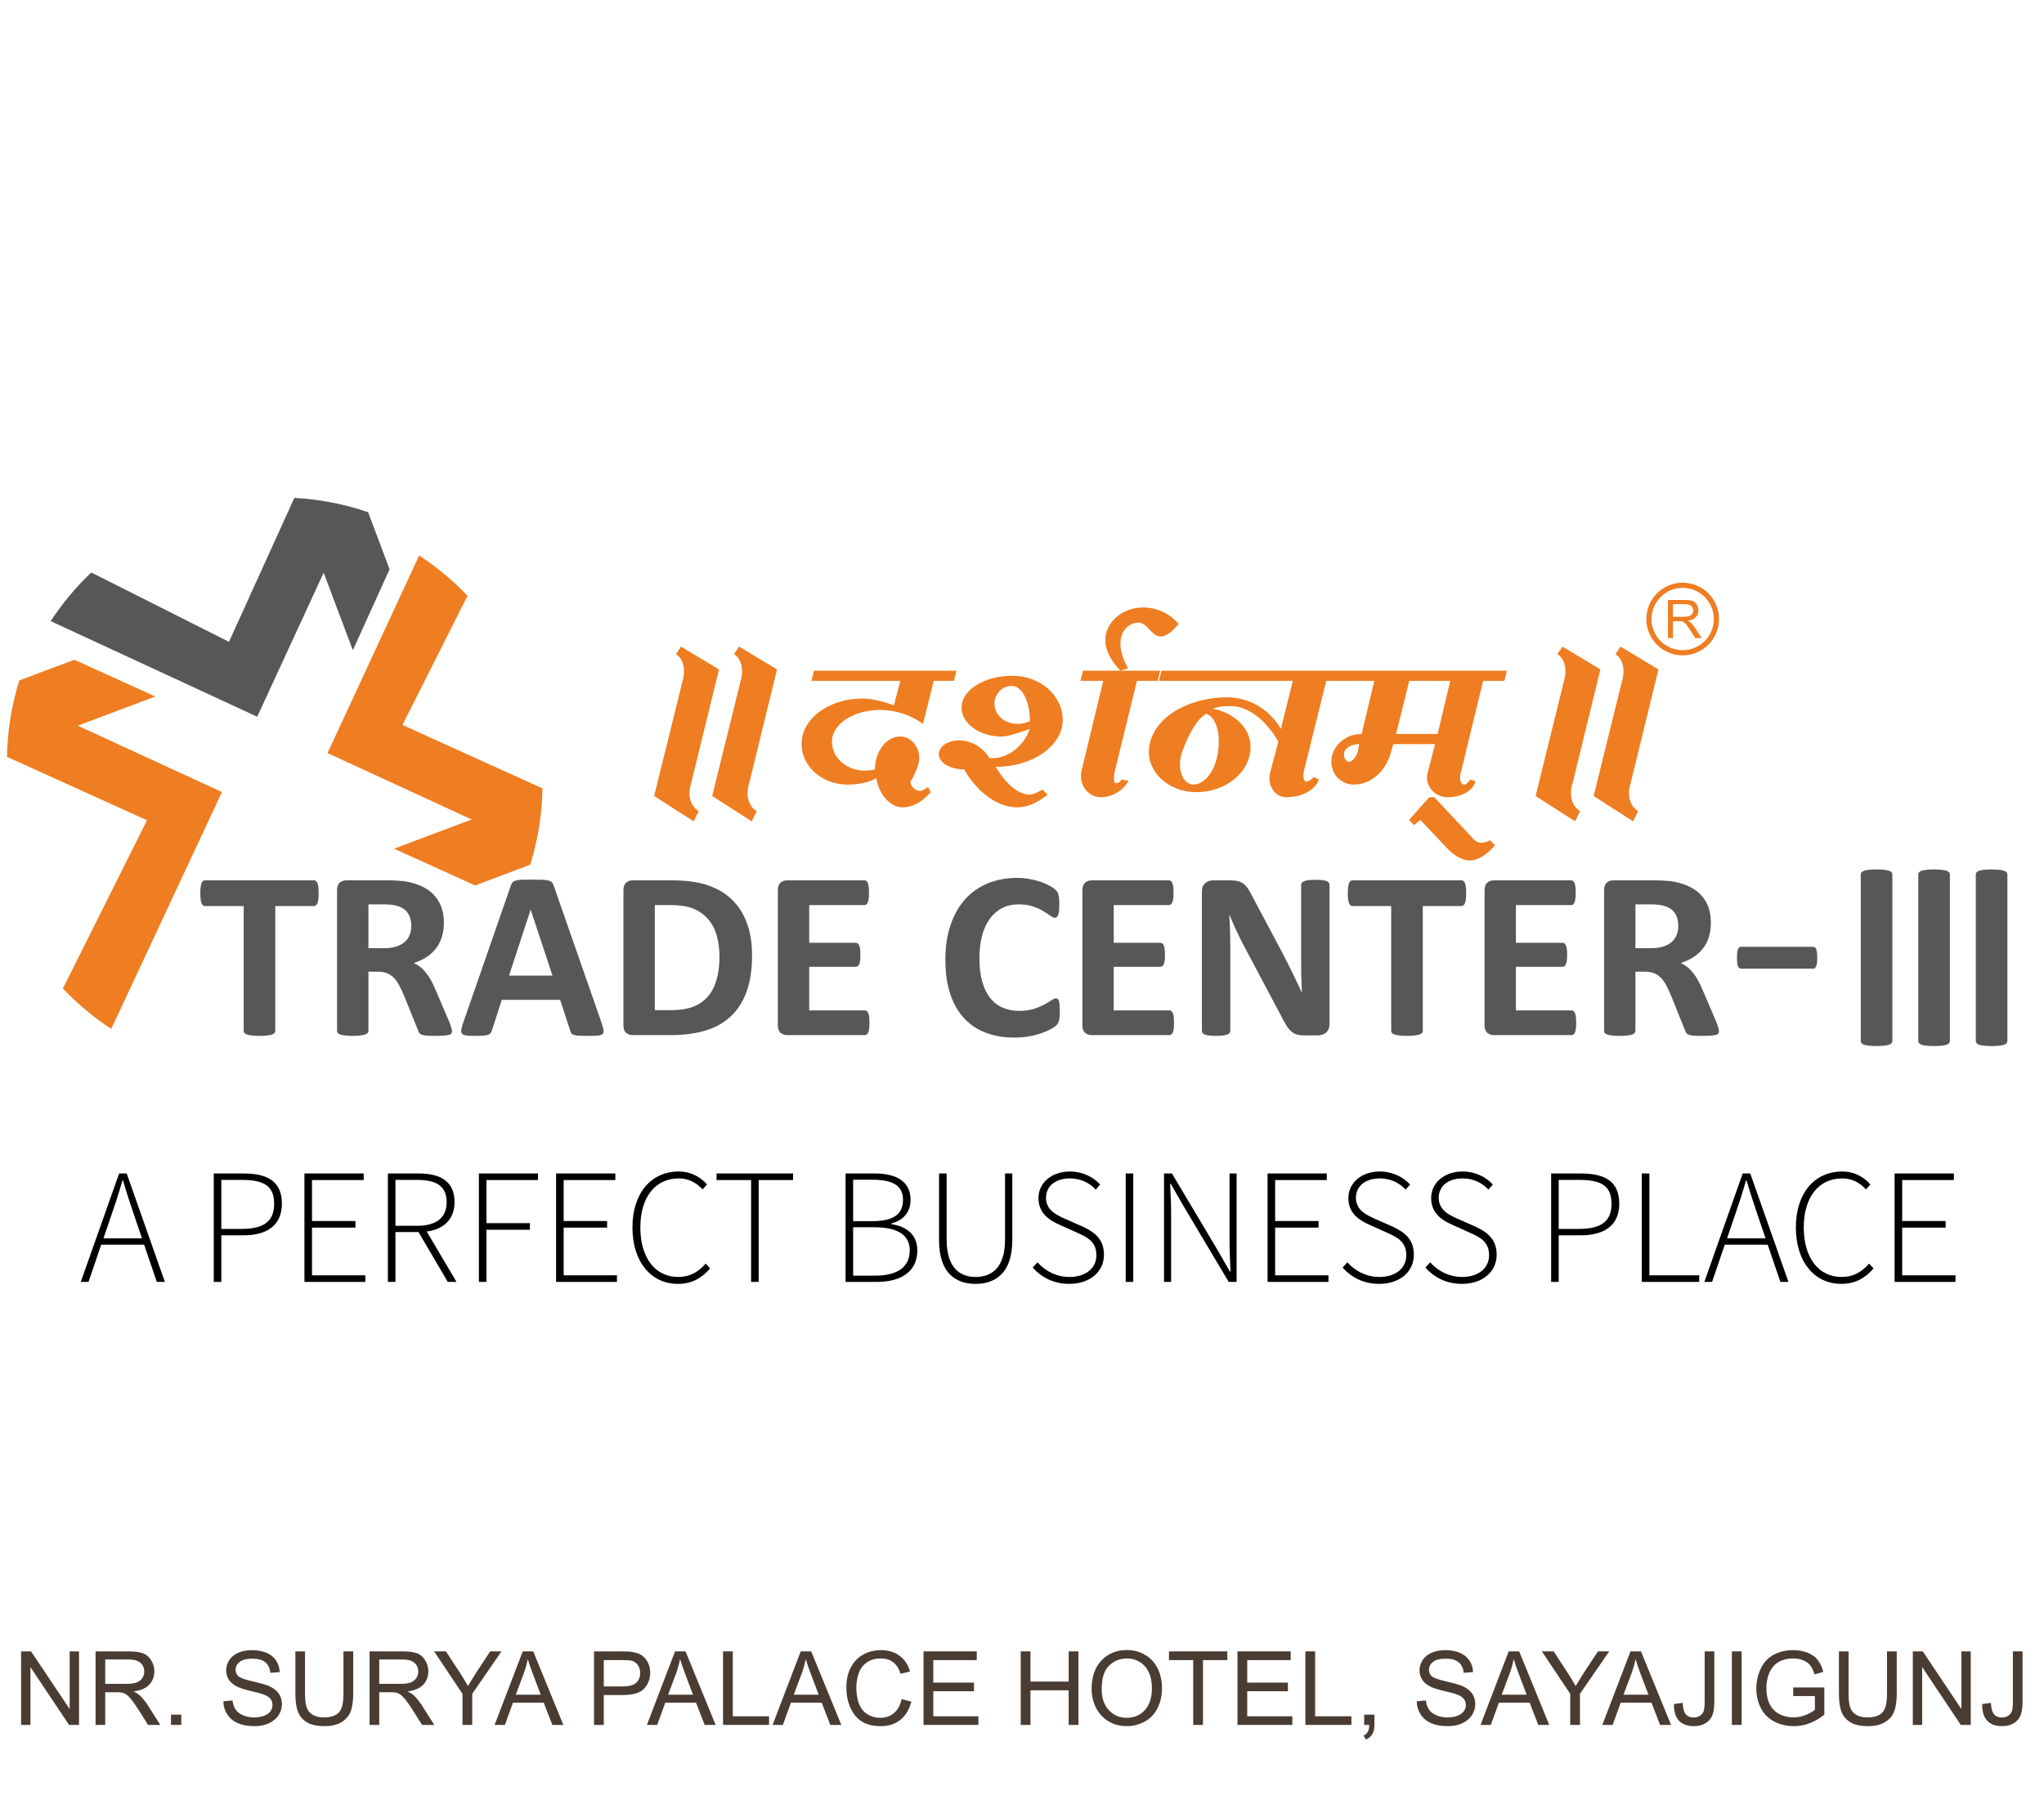 <?xml version="1.0" encoding="UTF-8" standalone="no"?>
<!DOCTYPE svg PUBLIC "-//W3C//DTD SVG 1.1//EN" "http://www.w3.org/Graphics/SVG/1.1/DTD/svg11.dtd">
<svg width="100%" height="100%" viewBox="0 0 355 315" version="1.1" xmlns="http://www.w3.org/2000/svg" xmlns:xlink="http://www.w3.org/1999/xlink" xml:space="preserve" xmlns:serif="http://www.serif.com/" style="fill-rule:evenodd;clip-rule:evenodd;stroke-linejoin:round;stroke-miterlimit:2;">
    <g id="corssroad" transform="matrix(1,0,0,1,0,60)">
        <g transform="matrix(1,0,0,1,0,20)">
            <g transform="matrix(1.924,0,0,1.924,-177.115,-111.9)">
                <g>
                    <g transform="matrix(1,0,0,1,2.84217e-14,-676.186)">
                        <path d="M165.304,754.24L173.323,754.24L172.752,756.456C172.192,756.251 171.675,756.095 171.195,755.992C170.719,755.889 170.284,755.839 169.897,755.839C169.131,755.843 168.419,755.95 167.757,756.163C167.09,756.376 166.508,756.67 166.009,757.046C165.506,757.423 165.114,757.862 164.832,758.356C164.554,758.852 164.413,759.381 164.413,759.952C164.417,760.459 164.523,760.931 164.737,761.368C164.95,761.806 165.243,762.191 165.62,762.526C165.997,762.857 166.435,763.12 166.93,763.31C167.425,763.501 167.958,763.6 168.526,763.608C169.067,763.608 169.558,763.558 170.003,763.459C170.449,763.36 170.829,763.219 171.153,763.036C171.248,763.55 171.416,764.007 171.651,764.403C171.892,764.799 172.173,765.108 172.505,765.332C172.832,765.557 173.182,765.667 173.552,765.663C173.99,765.66 174.428,765.542 174.862,765.302C175.292,765.066 175.696,764.731 176.065,764.293L175.837,763.836C175.646,763.95 175.501,764.038 175.399,764.095C175.3,764.152 175.216,764.179 175.151,764.179C174.919,764.175 174.717,764.098 174.549,763.95C174.382,763.802 174.275,763.611 174.237,763.379C174.5,762.918 174.698,762.507 174.835,762.141C174.968,761.772 175.037,761.463 175.037,761.209C175.033,760.847 174.953,760.519 174.801,760.226C174.648,759.937 174.443,759.704 174.184,759.533C173.925,759.358 173.639,759.271 173.323,759.267C172.9,759.274 172.516,759.407 172.173,759.67C171.831,759.933 171.557,760.291 171.351,760.736C171.149,761.182 171.043,761.681 171.039,762.236C170.936,762.271 170.81,762.294 170.658,762.313C170.509,762.328 170.33,762.34 170.125,762.351C169.569,762.347 169.07,762.225 168.625,761.993C168.179,761.764 167.821,761.448 167.558,761.056C167.296,760.66 167.163,760.214 167.155,759.723C167.159,759.327 167.273,758.954 167.498,758.612C167.718,758.269 168.03,757.964 168.427,757.705C168.822,757.443 169.283,757.237 169.805,757.092C170.33,756.944 170.894,756.872 171.496,756.868C172.185,756.868 172.862,756.974 173.525,757.188C174.184,757.401 174.805,757.713 175.379,758.124L176.339,754.24L178.167,754.24L178.395,753.326L165.533,753.326L165.304,754.24ZM196.787,753.326L189.819,753.326L189.59,754.24L191.646,754.24L189.659,762.465C189.594,762.869 189.632,763.242 189.773,763.584C189.918,763.931 190.131,764.209 190.42,764.422C190.706,764.635 191.041,764.742 191.418,764.75C191.764,764.75 192.092,764.689 192.408,764.567C192.728,764.449 193.013,764.278 193.276,764.057C193.535,763.836 193.752,763.57 193.931,763.265L193.246,763.151C193.242,763.242 193.196,763.322 193.112,763.383C193.025,763.444 192.918,763.482 192.789,763.493C192.728,763.49 192.682,763.44 192.652,763.344C192.621,763.246 192.61,763.12 192.614,762.964C192.618,762.812 192.637,762.644 192.675,762.465L194.685,754.24L196.559,754.24L196.787,753.326ZM176.796,760.866C176.8,761.121 176.907,761.349 177.108,761.555C177.314,761.761 177.588,761.924 177.931,762.05C178.273,762.172 178.658,762.233 179.081,762.236C179.496,762.949 179.964,763.558 180.486,764.068C181.008,764.578 181.56,764.974 182.139,765.249C182.713,765.523 183.296,765.66 183.879,765.663C184.328,765.66 184.785,765.561 185.249,765.366C185.714,765.169 186.171,764.887 186.62,764.521L186.163,764.064C185.901,764.213 185.668,764.327 185.474,764.403C185.276,764.483 185.128,764.521 185.021,764.521C184.682,764.517 184.336,764.419 183.978,764.216C183.62,764.015 183.265,763.725 182.919,763.348C182.572,762.975 182.245,762.53 181.937,762.008C182.774,762.004 183.559,761.894 184.286,761.677C185.013,761.456 185.653,761.155 186.205,760.767C186.758,760.382 187.191,759.933 187.504,759.426C187.82,758.916 187.98,758.368 187.991,757.782C187.988,757.225 187.865,756.704 187.629,756.22C187.393,755.733 187.066,755.31 186.651,754.941C186.232,754.575 185.748,754.29 185.196,754.088C184.644,753.882 184.054,753.78 183.422,753.783C182.79,753.787 182.2,753.859 181.651,754.008C181.103,754.157 180.619,754.358 180.204,754.621C179.785,754.88 179.462,755.184 179.222,755.527C178.986,755.87 178.864,756.243 178.852,756.639C178.856,757.008 178.951,757.351 179.142,757.671C179.329,757.987 179.591,758.269 179.926,758.509C180.261,758.749 180.65,758.939 181.088,759.072C181.529,759.206 182.001,759.271 182.508,759.267C182.725,759.267 183.041,759.21 183.456,759.095C183.871,758.981 184.393,758.81 185.021,758.581C184.812,759.149 184.518,759.636 184.141,760.043C183.764,760.451 183.334,760.759 182.859,760.965C182.379,761.171 181.88,761.251 181.365,761.209C181.171,760.881 180.935,760.599 180.65,760.363C180.364,760.127 180.052,759.944 179.705,759.815C179.359,759.685 179.001,759.617 178.624,759.609C178.285,759.613 177.977,759.67 177.702,759.784C177.428,759.895 177.211,760.047 177.047,760.234C176.884,760.424 176.8,760.633 176.796,760.866ZM181.822,756.296C181.826,755.995 181.899,755.725 182.039,755.482C182.18,755.238 182.371,755.044 182.611,754.903C182.851,754.762 183.121,754.693 183.422,754.697C183.646,754.701 183.856,754.785 184.05,754.949C184.248,755.116 184.415,755.344 184.564,755.638C184.712,755.931 184.827,756.27 184.907,756.654C184.987,757.039 185.025,757.454 185.021,757.895C184.815,757.976 184.617,758.037 184.423,758.079C184.233,758.121 184.05,758.136 183.879,758.124C183.494,758.121 183.144,758.037 182.832,757.873C182.519,757.709 182.275,757.492 182.093,757.218C181.91,756.944 181.819,756.635 181.822,756.296ZM191.829,750.585C191.833,751.023 191.951,751.476 192.191,751.948C192.427,752.416 192.762,752.877 193.2,753.326L193.886,753.098C193.657,752.71 193.482,752.321 193.364,751.936C193.246,751.555 193.189,751.179 193.2,750.813C193.203,750.474 193.276,750.166 193.417,749.892C193.558,749.618 193.748,749.397 193.988,749.237C194.228,749.073 194.498,748.99 194.799,748.986C194.97,748.99 195.127,749.031 195.264,749.115C195.401,749.199 195.527,749.302 195.648,749.427C195.767,749.553 195.888,749.675 196.006,749.801C196.124,749.922 196.254,750.029 196.391,750.113C196.528,750.197 196.684,750.238 196.855,750.242C197.065,750.238 197.309,750.14 197.586,749.945C197.865,749.747 198.154,749.465 198.455,749.1C198.184,748.787 197.88,748.517 197.537,748.296C197.198,748.075 196.832,747.908 196.444,747.79C196.06,747.675 195.663,747.615 195.256,747.615C194.78,747.619 194.335,747.694 193.92,747.847C193.508,747.999 193.143,748.213 192.831,748.483C192.518,748.753 192.275,749.069 192.099,749.427C191.92,749.785 191.833,750.17 191.829,750.585ZM195.805,760.089C195.713,760.641 195.755,761.171 195.934,761.669C196.113,762.172 196.402,762.621 196.794,763.013C197.191,763.405 197.663,763.718 198.219,763.942C198.771,764.171 199.376,764.289 200.031,764.293C200.716,764.289 201.357,764.182 201.95,763.969C202.544,763.756 203.066,763.463 203.515,763.086C203.964,762.709 204.315,762.271 204.567,761.776C204.818,761.281 204.943,760.748 204.943,760.18C204.939,759.636 204.787,759.125 204.498,758.653C204.204,758.177 203.801,757.778 203.287,757.443C202.777,757.111 202.183,756.879 201.516,756.753C201.722,756.673 201.97,756.613 202.255,756.571C202.54,756.529 202.864,756.513 203.23,756.525C203.721,756.529 204.216,756.658 204.715,756.913C205.218,757.169 205.701,757.534 206.169,758.01C206.634,758.486 207.064,759.057 207.456,759.723L206.725,762.465C206.645,762.754 206.626,763.032 206.664,763.299C206.702,763.57 206.786,763.813 206.919,764.026C207.053,764.243 207.224,764.415 207.433,764.544C207.639,764.673 207.879,764.742 208.142,764.75C208.625,764.746 209.071,764.681 209.474,764.548C209.882,764.415 210.224,764.232 210.51,763.992C210.792,763.752 210.994,763.474 211.112,763.151L210.655,762.922C210.541,763.048 210.423,763.147 210.304,763.215C210.186,763.284 210.072,763.322 209.97,763.333C209.901,763.329 209.844,763.291 209.798,763.211C209.752,763.132 209.725,763.025 209.714,762.892C209.703,762.762 209.711,762.621 209.741,762.465L211.774,754.24L213.671,754.24L213.899,753.326L196.901,753.326L196.673,754.24L208.759,754.24L207.685,758.581C207.339,757.991 206.915,757.488 206.417,757.062C205.918,756.639 205.366,756.315 204.764,756.083C204.166,755.855 203.538,755.737 202.887,755.725C201.97,755.729 201.105,755.839 200.298,756.053C199.494,756.27 198.771,756.574 198.139,756.963C197.503,757.355 196.985,757.815 196.581,758.345C196.178,758.878 195.919,759.457 195.805,760.089ZM198.774,760.637C199.098,759.742 199.441,759.004 199.81,758.417C200.176,757.835 200.557,757.431 200.945,757.211C201.25,757.321 201.501,757.553 201.688,757.9C201.878,758.246 202,758.676 202.053,759.187C202.103,759.697 202.08,760.256 201.973,760.866C201.878,761.395 201.722,761.863 201.509,762.271C201.292,762.678 201.036,763.002 200.74,763.238C200.446,763.471 200.134,763.596 199.803,763.608C199.544,763.603 199.323,763.516 199.136,763.344C198.946,763.177 198.805,762.949 198.706,762.663C198.607,762.378 198.561,762.058 198.569,761.707C198.577,761.357 198.645,761.003 198.774,760.637ZM213.785,753.326L213.557,754.24L216.115,754.24L214.972,759.038C214.467,759.042 214.005,759.156 213.598,759.381C213.187,759.602 212.859,759.902 212.616,760.279C212.372,760.656 212.247,761.083 212.231,761.551C212.235,761.936 212.33,762.286 212.509,762.598C212.692,762.911 212.939,763.154 213.248,763.337C213.557,763.52 213.903,763.611 214.288,763.608C214.748,763.603 215.186,763.497 215.605,763.291C216.02,763.082 216.393,762.793 216.717,762.416C217.044,762.042 217.299,761.601 217.486,761.094L217.829,759.952L221.598,759.952L220.89,762.693C220.833,763.055 220.882,763.394 221.035,763.703C221.187,764.015 221.412,764.266 221.712,764.457C222.013,764.647 222.356,764.746 222.741,764.75C223.163,764.75 223.548,764.685 223.898,764.563C224.248,764.441 224.542,764.274 224.781,764.061C225.018,763.843 225.174,763.596 225.254,763.31L224.797,763.151C224.671,763.299 224.557,763.417 224.458,763.497C224.363,763.581 224.283,763.615 224.226,763.608C224.134,763.603 224.054,763.562 223.99,763.478C223.925,763.394 223.883,763.28 223.86,763.143C223.838,763.005 223.845,762.857 223.883,762.693L225.939,754.24L227.858,754.24L228.087,753.326L213.785,753.326ZM219.268,754.24L222.969,754.24L221.827,759.038L218.08,759.038L219.268,754.24ZM213.373,760.866C213.377,760.694 213.438,760.542 213.56,760.405C213.682,760.268 213.85,760.157 214.055,760.078C214.261,759.994 214.489,759.952 214.744,759.952L214.63,760.637C214.523,760.915 214.398,761.136 214.257,761.3C214.112,761.463 213.971,761.547 213.83,761.551C213.701,761.547 213.594,761.483 213.507,761.353C213.423,761.228 213.377,761.064 213.373,760.866ZM219.245,766.806L219.702,767.263L220.273,766.806L222.443,769.091C222.813,769.529 223.198,769.863 223.593,770.103C223.99,770.34 224.37,770.457 224.728,770.461C225.087,770.457 225.463,770.34 225.856,770.103C226.247,769.863 226.632,769.529 227.013,769.091L226.556,768.634C226.465,768.702 226.347,768.756 226.21,768.79C226.069,768.828 225.92,768.851 225.757,768.862C225.619,768.862 225.479,768.824 225.341,768.744C225.2,768.668 225.075,768.554 224.957,768.405L221.53,764.75L221.073,764.75L219.245,766.806Z" style="fill:rgb(239,125,33);fill-rule:nonzero;"/>
                    </g>
                    <g transform="matrix(1,0,0,1,2.84217e-14,-676.188)">
                        <path d="M156.347,764.64L159.912,766.926L160.369,766.011C159.615,765.577 159.341,764.522 159.683,763.494L162.197,753.21L158.769,751.152L158.312,751.838C158.884,752.158 159.158,752.981 158.998,753.895L156.347,764.64ZM151.107,764.64L154.672,766.926L155.13,766.011C154.375,765.577 154.101,764.522 154.444,763.494L156.958,753.21L153.53,751.152L153.073,751.838C153.644,752.158 153.918,752.981 153.758,753.895L151.107,764.64ZM235.914,764.64L239.479,766.926L239.936,766.011C239.181,765.577 238.907,764.522 239.25,763.494L241.764,753.21L238.336,751.152L237.879,751.838C238.45,752.158 238.724,752.981 238.565,753.895L235.914,764.64ZM230.674,764.64L234.239,766.926L234.696,766.011C233.942,765.577 233.668,764.522 234.01,763.494L236.525,753.21L233.097,751.152L232.639,751.838C233.211,752.158 233.485,752.981 233.325,753.895L230.674,764.64Z" style="fill:rgb(239,125,33);fill-rule:nonzero;"/>
                    </g>
                    <g transform="matrix(1,0,0,1,2.84217e-14,-696.945)">
                        <path d="M243.949,766.137C244.855,766.137 245.675,766.505 246.269,767.098L246.269,767.099C246.862,767.693 247.23,768.513 247.23,769.418C247.23,770.323 246.862,771.143 246.269,771.736L246.268,771.737C245.674,772.331 244.854,772.698 243.949,772.698C243.044,772.698 242.224,772.331 241.631,771.737L241.63,771.737C241.036,771.144 240.669,770.323 240.669,769.418C240.669,768.512 241.036,767.692 241.63,767.098C242.224,766.505 243.044,766.137 243.949,766.137ZM245.939,767.427L245.939,767.428C245.43,766.919 244.727,766.604 243.949,766.604C243.172,766.604 242.469,766.919 241.96,767.428C241.451,767.937 241.135,768.641 241.135,769.418C241.135,770.195 241.451,770.898 241.96,771.408L241.959,771.408C242.468,771.916 243.172,772.232 243.949,772.232C244.727,772.232 245.431,771.916 245.939,771.408C246.448,770.899 246.763,770.195 246.763,769.418C246.763,768.64 246.448,767.937 245.939,767.427" style="fill:rgb(239,125,33);fill-rule:nonzero;"/>
                    </g>
                    <g transform="matrix(1,0,0,1,2.84217e-14,-696.945)">
                        <path d="M242.622,771.138L242.622,767.696L244.148,767.696C244.455,767.696 244.688,767.728 244.847,767.789C245.007,767.851 245.134,767.96 245.231,768.116C245.326,768.273 245.373,768.446 245.373,768.635C245.373,768.88 245.295,769.085 245.136,769.253C244.978,769.42 244.734,769.527 244.403,769.573C244.524,769.63 244.616,769.687 244.678,769.744C244.811,769.866 244.937,770.019 245.057,770.202L245.655,771.138L245.082,771.138L244.627,770.422C244.494,770.216 244.384,770.057 244.297,769.948C244.212,769.838 244.135,769.762 244.067,769.718C243.999,769.674 243.93,769.644 243.859,769.626C243.807,769.616 243.723,769.61 243.605,769.61L243.077,769.61L243.077,771.138L242.622,771.138ZM243.077,769.216L244.057,769.216C244.264,769.216 244.428,769.194 244.545,769.151C244.662,769.108 244.751,769.039 244.812,768.944C244.873,768.849 244.903,768.747 244.903,768.635C244.903,768.473 244.845,768.339 244.727,768.234C244.608,768.129 244.422,768.077 244.166,768.077L243.077,768.077L243.077,769.216Z" style="fill:rgb(239,125,33);fill-rule:nonzero;"/>
                    </g>
                    <g transform="matrix(0.004,0,0,0.004,134.256,70.377)">
                        <rect x="0" y="-0.052" width="0.262" height="0.262" style="fill:url(#_Radial1);"/>
                    </g>
                    <g transform="matrix(0.004,0,0,0.004,141.021,87.758)">
                        <rect x="-0.026" y="0.026" width="0.264" height="0.264" style="fill:url(#_Radial2);"/>
                    </g>
                </g>
                <g transform="matrix(0.004,0,0,0.004,92.688,84.915)">
                    <rect x="-0.027" y="0" width="0.271" height="0.271" style="fill:url(#_Radial3);"/>
                </g>
                <g transform="matrix(1,0,0,1,0,-699.058)">
                    <path d="M125.287,761.888C123.094,761.134 120.849,760.71 118.626,760.594L112.726,773.589L100.294,767.329C98.93,768.629 97.695,770.091 96.633,771.721L115.273,780.354L121.272,767.347L123.906,774.349L127.224,767.04L125.287,761.888Z" style="fill:rgb(88,87,85);fill-rule:nonzero;"/>
                </g>
                <g transform="matrix(1,0,0,1,0,-656.26)">
                    <path d="M99.075,738.362L106.078,735.729L98.768,732.41L93.796,734.278C93.088,736.559 92.723,738.879 92.688,741.176L105.324,746.903L97.735,762.091C99.023,763.454 100.479,764.684 102.098,765.74L112.088,744.356L99.075,738.362Z" style="fill:rgb(239,125,33);fill-rule:nonzero;"/>
                </g>
                <g transform="matrix(1,0,0,1,0,-678.626)">
                    <path d="M135.983,764.108L130.279,761.524L128.384,760.663L132.163,753.163L134.256,749.004C133.663,748.377 133.035,747.777 132.378,747.22C131.593,746.55 130.767,745.932 129.895,745.358L128.535,748.29L121.622,763.203L124.25,764.413L128.122,766.196L134.633,769.198L127.628,771.835L134.948,775.158L135.244,775.045L139.918,773.279C140.628,771.008 140.988,768.685 141.023,766.388L135.983,764.108Z" style="fill:rgb(239,125,33);fill-rule:nonzero;"/>
                </g>
                <g transform="matrix(1,0,0,1,0,-635.779)">
                    <path d="M120.82,733.011C120.82,733.221 120.812,733.398 120.794,733.55C120.775,733.697 120.75,733.815 120.713,733.903C120.676,733.995 120.632,734.062 120.577,734.102C120.525,734.146 120.462,734.168 120.4,734.168L116.905,734.168L116.905,745.435C116.905,745.505 116.884,745.572 116.836,745.631C116.788,745.686 116.71,745.734 116.603,745.771C116.497,745.804 116.349,745.834 116.165,745.856C115.98,745.878 115.752,745.889 115.479,745.889C115.207,745.889 114.978,745.878 114.794,745.856C114.61,745.834 114.462,745.804 114.355,745.771C114.248,745.734 114.171,745.686 114.123,745.631C114.075,745.572 114.053,745.505 114.053,745.435L114.053,734.168L110.559,734.168C110.489,734.168 110.426,734.146 110.375,734.102C110.327,734.062 110.283,733.995 110.246,733.903C110.212,733.815 110.183,733.697 110.165,733.55C110.146,733.398 110.139,733.221 110.139,733.011C110.139,732.797 110.146,732.613 110.165,732.462C110.183,732.311 110.212,732.189 110.246,732.101C110.283,732.009 110.327,731.946 110.375,731.905C110.426,731.865 110.489,731.847 110.559,731.847L120.4,731.847C120.462,731.847 120.521,731.865 120.577,731.905C120.632,731.946 120.676,732.009 120.713,732.101C120.75,732.189 120.775,732.311 120.794,732.462C120.812,732.613 120.82,732.797 120.82,733.011ZM132.854,745.458C132.854,745.535 132.839,745.601 132.809,745.657C132.78,745.712 132.713,745.756 132.606,745.793C132.496,745.826 132.341,745.852 132.131,745.867C131.921,745.881 131.637,745.889 131.279,745.889C130.977,745.889 130.738,745.881 130.557,745.867C130.377,745.852 130.233,745.826 130.13,745.786C130.026,745.745 129.953,745.697 129.908,745.635C129.868,745.572 129.831,745.498 129.802,745.413L128.541,742.284C128.39,741.93 128.243,741.614 128.099,741.341C127.955,741.064 127.793,740.836 127.616,740.651C127.439,740.467 127.233,740.331 127.001,740.235C126.772,740.143 126.503,740.095 126.201,740.095L125.313,740.095L125.313,745.435C125.313,745.505 125.29,745.572 125.243,745.627C125.195,745.686 125.117,745.734 125.01,745.771C124.903,745.804 124.76,745.834 124.579,745.856C124.402,745.878 124.17,745.889 123.894,745.889C123.621,745.889 123.392,745.878 123.208,745.856C123.024,745.834 122.88,745.804 122.773,745.771C122.666,745.734 122.589,745.686 122.548,745.631C122.504,745.572 122.482,745.505 122.482,745.435L122.482,732.742C122.482,732.425 122.563,732.197 122.725,732.057C122.887,731.917 123.087,731.847 123.322,731.847L126.942,731.847C127.307,731.847 127.612,731.854 127.848,731.869C128.084,731.883 128.301,731.902 128.497,731.92C129.057,732.002 129.562,732.138 130.012,732.333C130.461,732.525 130.845,732.779 131.158,733.092C131.471,733.406 131.711,733.774 131.877,734.202C132.042,734.629 132.124,735.119 132.124,735.676C132.124,736.14 132.065,736.568 131.947,736.951C131.825,737.338 131.652,737.681 131.42,737.983C131.191,738.285 130.907,738.547 130.568,738.768C130.229,738.993 129.842,739.17 129.411,739.31C129.621,739.409 129.816,739.531 130.001,739.675C130.185,739.819 130.358,739.996 130.52,740.202C130.683,740.408 130.837,740.641 130.981,740.906C131.125,741.167 131.265,741.466 131.401,741.798L132.584,744.558C132.691,744.831 132.765,745.03 132.798,745.159C132.835,745.284 132.854,745.384 132.854,745.458ZM129.183,735.967C129.183,735.506 129.079,735.116 128.869,734.802C128.659,734.486 128.316,734.26 127.841,734.132C127.697,734.095 127.535,734.069 127.351,734.047C127.167,734.025 126.912,734.014 126.588,734.014L125.313,734.014L125.313,737.972L126.761,737.972C127.167,737.972 127.517,737.924 127.819,737.824C128.125,737.729 128.375,737.593 128.578,737.416C128.78,737.242 128.932,737.028 129.031,736.785C129.131,736.542 129.183,736.269 129.183,735.967ZM146.376,744.765C146.461,745.023 146.516,745.229 146.538,745.38C146.56,745.531 146.531,745.646 146.453,745.723C146.372,745.797 146.232,745.845 146.03,745.863C145.831,745.881 145.55,745.889 145.2,745.889C144.832,745.889 144.544,745.885 144.342,745.874C144.135,745.863 143.98,745.841 143.87,745.808C143.763,745.774 143.689,745.73 143.645,745.671C143.601,745.616 143.564,745.539 143.538,745.447L142.62,742.638L137.35,742.638L136.469,745.369C136.439,745.472 136.403,745.557 136.355,745.623C136.311,745.693 136.233,745.745 136.13,745.786C136.027,745.826 135.879,745.852 135.688,745.867C135.496,745.881 135.245,745.889 134.936,745.889C134.604,745.889 134.346,745.878 134.158,745.856C133.97,745.834 133.841,745.782 133.771,745.701C133.698,745.616 133.672,745.498 133.694,745.347C133.716,745.196 133.771,744.997 133.856,744.742L138.161,732.341C138.201,732.219 138.253,732.119 138.312,732.046C138.367,731.968 138.459,731.913 138.584,731.873C138.713,731.832 138.887,731.806 139.112,731.795C139.333,731.784 139.628,731.78 139.996,731.78C140.42,731.78 140.759,731.784 141.01,731.795C141.264,731.806 141.459,731.832 141.599,731.873C141.74,731.913 141.839,731.972 141.902,732.049C141.961,732.13 142.016,732.237 142.057,732.373L146.376,744.765ZM139.963,734.504L139.952,734.504L138.006,740.449L141.928,740.449L139.963,734.504ZM159.943,738.628C159.943,739.911 159.777,741.005 159.441,741.919C159.106,742.83 158.627,743.571 158.001,744.149C157.374,744.724 156.611,745.148 155.715,745.417C154.82,745.686 153.751,745.822 152.512,745.822L149.177,745.822C148.938,745.822 148.738,745.752 148.576,745.612C148.414,745.472 148.333,745.244 148.333,744.927L148.333,732.742C148.333,732.425 148.414,732.197 148.576,732.057C148.738,731.917 148.938,731.847 149.177,731.847L152.76,731.847C154.005,731.847 155.063,731.994 155.929,732.285C156.799,732.576 157.529,733.008 158.122,733.579C158.715,734.154 159.169,734.861 159.478,735.702C159.788,736.546 159.943,737.519 159.943,738.628ZM157.002,738.728C157.002,738.064 156.924,737.453 156.769,736.881C156.615,736.313 156.368,735.824 156.025,735.407C155.682,734.99 155.244,734.662 154.709,734.43C154.171,734.198 153.471,734.08 152.597,734.08L151.164,734.08L151.164,743.567L152.641,743.567C153.419,743.567 154.075,743.467 154.606,743.265C155.137,743.065 155.583,742.76 155.94,742.354C156.294,741.949 156.559,741.444 156.736,740.839C156.913,740.235 157.002,739.531 157.002,738.728ZM170.543,744.706C170.543,744.916 170.535,745.089 170.517,745.233C170.498,745.373 170.473,745.487 170.436,745.572C170.399,745.66 170.355,745.723 170.3,745.764C170.248,745.804 170.185,745.822 170.122,745.822L163.112,745.822C162.877,745.822 162.677,745.752 162.515,745.612C162.353,745.472 162.272,745.244 162.272,744.927L162.272,732.742C162.272,732.425 162.353,732.197 162.515,732.057C162.677,731.917 162.877,731.847 163.112,731.847L170.089,731.847C170.152,731.847 170.211,731.865 170.263,731.902C170.311,731.939 170.355,732.002 170.392,732.09C170.425,732.182 170.454,732.296 170.473,732.436C170.491,732.58 170.498,732.757 170.498,732.974C170.498,733.177 170.491,733.347 170.473,733.49C170.454,733.63 170.429,733.745 170.392,733.829C170.355,733.918 170.311,733.981 170.263,734.021C170.211,734.062 170.152,734.08 170.089,734.08L165.103,734.08L165.103,737.485L169.304,737.485C169.371,737.485 169.43,737.504 169.481,737.545C169.537,737.585 169.581,737.644 169.617,737.729C169.654,737.81 169.68,737.921 169.699,738.064C169.717,738.204 169.724,738.374 169.724,738.573C169.724,738.783 169.717,738.956 169.699,739.093C169.68,739.229 169.654,739.34 169.617,739.42C169.581,739.505 169.537,739.564 169.481,739.598C169.43,739.634 169.371,739.653 169.304,739.653L165.103,739.653L165.103,743.589L170.122,743.589C170.189,743.589 170.248,743.608 170.3,743.648C170.355,743.688 170.399,743.751 170.436,743.84C170.473,743.924 170.498,744.039 170.517,744.179C170.535,744.322 170.543,744.496 170.543,744.706ZM187.722,743.711C187.722,743.891 187.718,744.046 187.707,744.172C187.695,744.297 187.677,744.407 187.655,744.496C187.637,744.588 187.607,744.665 187.57,744.732C187.533,744.794 187.478,744.868 187.397,744.949C187.32,745.03 187.165,745.137 186.94,745.266C186.712,745.391 186.435,745.517 186.107,745.635C185.779,745.749 185.407,745.848 184.986,745.926C184.566,746.003 184.11,746.044 183.619,746.044C182.665,746.044 181.802,745.896 181.032,745.601C180.262,745.307 179.606,744.864 179.067,744.278C178.526,743.692 178.113,742.963 177.826,742.082C177.538,741.204 177.394,740.183 177.394,739.019C177.394,737.832 177.553,736.778 177.87,735.856C178.187,734.935 178.629,734.161 179.197,733.534C179.764,732.908 180.446,732.436 181.242,732.112C182.034,731.788 182.912,731.625 183.87,731.625C184.257,731.625 184.629,731.659 184.99,731.725C185.352,731.788 185.683,731.873 185.989,731.979C186.295,732.083 186.568,732.204 186.815,732.341C187.058,732.48 187.231,732.598 187.327,732.694C187.423,732.794 187.489,732.875 187.526,732.938C187.563,733.004 187.593,733.085 187.611,733.184C187.633,733.288 187.651,733.406 187.662,733.542C187.674,733.678 187.677,733.844 187.677,734.047C187.677,734.26 187.67,734.445 187.655,734.596C187.64,734.747 187.614,734.869 187.581,734.961C187.544,735.053 187.5,735.123 187.452,735.164C187.401,735.208 187.342,735.23 187.279,735.23C187.172,735.23 187.036,735.167 186.87,735.042C186.704,734.917 186.491,734.777 186.229,734.622C185.967,734.467 185.654,734.327 185.289,734.202C184.928,734.076 184.497,734.014 183.992,734.014C183.439,734.014 182.945,734.128 182.51,734.353C182.075,734.581 181.706,734.902 181.401,735.322C181.095,735.746 180.862,736.255 180.704,736.852C180.546,737.445 180.468,738.119 180.468,738.868C180.468,739.686 180.553,740.397 180.723,740.998C180.892,741.595 181.132,742.093 181.445,742.48C181.754,742.867 182.134,743.158 182.576,743.346C183.019,743.537 183.516,743.633 184.069,743.633C184.57,743.633 185.005,743.574 185.374,743.456C185.738,743.338 186.052,743.206 186.314,743.065C186.579,742.922 186.793,742.793 186.962,742.678C187.132,742.564 187.261,742.505 187.357,742.505C187.427,742.505 187.485,742.52 187.526,742.55C187.57,742.579 187.607,742.634 187.637,742.723C187.662,742.808 187.685,742.929 187.699,743.084C187.714,743.243 187.722,743.449 187.722,743.711ZM198.034,744.706C198.034,744.916 198.026,745.089 198.008,745.233C197.99,745.373 197.964,745.487 197.927,745.572C197.89,745.66 197.846,745.723 197.791,745.764C197.739,745.804 197.676,745.822 197.614,745.822L190.604,745.822C190.368,745.822 190.169,745.752 190.007,745.612C189.844,745.472 189.763,745.244 189.763,744.927L189.763,732.742C189.763,732.425 189.844,732.197 190.007,732.057C190.169,731.917 190.368,731.847 190.604,731.847L197.581,731.847C197.643,731.847 197.702,731.865 197.754,731.902C197.802,731.939 197.846,732.002 197.883,732.09C197.916,732.182 197.945,732.296 197.964,732.436C197.982,732.58 197.99,732.757 197.99,732.974C197.99,733.177 197.982,733.347 197.964,733.49C197.945,733.63 197.92,733.745 197.883,733.829C197.846,733.918 197.802,733.981 197.754,734.021C197.702,734.062 197.643,734.08 197.581,734.08L192.594,734.08L192.594,737.485L196.796,737.485C196.862,737.485 196.921,737.504 196.972,737.545C197.028,737.585 197.072,737.644 197.109,737.729C197.146,737.81 197.171,737.921 197.19,738.064C197.208,738.204 197.216,738.374 197.216,738.573C197.216,738.783 197.208,738.956 197.19,739.093C197.171,739.229 197.146,739.34 197.109,739.42C197.072,739.505 197.028,739.564 196.972,739.598C196.921,739.634 196.862,739.653 196.796,739.653L192.594,739.653L192.594,743.589L197.614,743.589C197.68,743.589 197.739,743.608 197.791,743.648C197.846,743.688 197.89,743.751 197.927,743.84C197.964,743.924 197.99,744.039 198.008,744.179C198.026,744.322 198.034,744.496 198.034,744.706ZM212.073,744.827C212.073,744.993 212.043,745.141 211.988,745.273C211.929,745.402 211.852,745.509 211.752,745.598C211.656,745.682 211.542,745.745 211.409,745.786C211.273,745.826 211.14,745.845 211.004,745.845L209.791,745.845C209.537,745.845 209.319,745.819 209.135,745.771C208.955,745.72 208.785,745.627 208.63,745.494C208.472,745.362 208.324,745.181 208.18,744.952C208.037,744.728 207.874,744.433 207.694,744.072L204.226,737.537C204.023,737.146 203.82,736.726 203.61,736.277C203.4,735.827 203.216,735.388 203.05,734.965L203.028,734.965C203.057,735.484 203.08,736 203.094,736.516C203.109,737.028 203.116,737.563 203.116,738.108L203.116,745.424C203.116,745.494 203.098,745.561 203.057,745.62C203.017,745.675 202.947,745.723 202.851,745.764C202.755,745.804 202.623,745.834 202.457,745.856C202.291,745.878 202.077,745.889 201.819,745.889C201.565,745.889 201.355,745.878 201.189,745.856C201.023,745.834 200.894,745.804 200.802,745.764C200.706,745.727 200.64,745.675 200.606,745.62C200.57,745.561 200.551,745.494 200.551,745.424L200.551,732.864C200.551,732.525 200.651,732.27 200.85,732.101C201.045,731.931 201.288,731.847 201.58,731.847L203.101,731.847C203.374,731.847 203.607,731.869 203.795,731.917C203.983,731.964 204.148,732.042 204.296,732.149C204.443,732.256 204.583,732.407 204.712,732.598C204.841,732.786 204.974,733.026 205.11,733.306L207.827,738.418C207.985,738.728 208.14,739.033 208.295,739.332C208.45,739.63 208.6,739.929 208.741,740.228C208.885,740.526 209.024,740.821 209.161,741.109C209.301,741.4 209.433,741.687 209.563,741.975L209.574,741.975C209.552,741.47 209.533,740.943 209.522,740.397C209.511,739.848 209.507,739.325 209.507,738.827L209.507,732.267C209.507,732.197 209.529,732.13 209.574,732.071C209.614,732.016 209.688,731.964 209.787,731.92C209.891,731.876 210.023,731.847 210.189,731.828C210.355,731.81 210.569,731.802 210.827,731.802C211.074,731.802 211.28,731.81 211.446,731.828C211.612,731.847 211.737,731.876 211.829,731.92C211.917,731.964 211.984,732.016 212.017,732.071C212.054,732.13 212.073,732.193 212.073,732.267L212.073,744.827ZM224.405,733.011C224.405,733.221 224.397,733.398 224.379,733.55C224.361,733.697 224.335,733.815 224.298,733.903C224.261,733.995 224.216,734.062 224.161,734.102C224.11,734.146 224.047,734.168 223.985,734.168L220.49,734.168L220.49,745.435C220.49,745.505 220.468,745.572 220.421,745.631C220.373,745.686 220.295,745.734 220.188,745.771C220.081,745.804 219.934,745.834 219.75,745.856C219.565,745.878 219.337,745.889 219.064,745.889C218.791,745.889 218.563,745.878 218.379,745.856C218.194,745.834 218.047,745.804 217.94,745.771C217.833,745.734 217.756,745.686 217.708,745.631C217.66,745.572 217.638,745.505 217.638,745.435L217.638,734.168L214.144,734.168C214.074,734.168 214.011,734.146 213.96,734.102C213.912,734.062 213.868,733.995 213.831,733.903C213.797,733.815 213.768,733.697 213.75,733.55C213.731,733.398 213.723,733.221 213.723,733.011C213.723,732.797 213.731,732.613 213.75,732.462C213.768,732.311 213.797,732.189 213.831,732.101C213.868,732.009 213.912,731.946 213.96,731.905C214.011,731.865 214.074,731.847 214.144,731.847L223.985,731.847C224.047,731.847 224.106,731.865 224.161,731.905C224.216,731.946 224.261,732.009 224.298,732.101C224.335,732.189 224.361,732.311 224.379,732.462C224.397,732.613 224.405,732.797 224.405,733.011ZM234.337,744.706C234.337,744.916 234.33,745.089 234.312,745.233C234.293,745.373 234.268,745.487 234.231,745.572C234.194,745.66 234.149,745.723 234.094,745.764C234.042,745.804 233.98,745.822 233.917,745.822L226.907,745.822C226.671,745.822 226.472,745.752 226.31,745.612C226.148,745.472 226.067,745.244 226.067,744.927L226.067,732.742C226.067,732.425 226.148,732.197 226.31,732.057C226.472,731.917 226.671,731.847 226.907,731.847L233.884,731.847C233.947,731.847 234.006,731.865 234.058,731.902C234.105,731.939 234.149,732.002 234.187,732.09C234.22,732.182 234.249,732.296 234.268,732.436C234.286,732.58 234.293,732.757 234.293,732.974C234.293,733.177 234.286,733.347 234.268,733.49C234.249,733.63 234.223,733.745 234.187,733.829C234.149,733.918 234.105,733.981 234.058,734.021C234.006,734.062 233.947,734.08 233.884,734.08L228.897,734.08L228.897,737.485L233.099,737.485C233.165,737.485 233.224,737.504 233.276,737.545C233.331,737.585 233.375,737.644 233.412,737.729C233.449,737.81 233.475,737.921 233.493,738.064C233.512,738.204 233.519,738.374 233.519,738.573C233.519,738.783 233.512,738.956 233.493,739.093C233.475,739.229 233.449,739.34 233.412,739.42C233.375,739.505 233.331,739.564 233.276,739.598C233.224,739.634 233.165,739.653 233.099,739.653L228.897,739.653L228.897,743.589L233.917,743.589C233.984,743.589 234.042,743.608 234.094,743.648C234.149,743.688 234.194,743.751 234.231,743.84C234.268,743.924 234.293,744.039 234.312,744.179C234.33,744.322 234.337,744.496 234.337,744.706ZM247.226,745.458C247.226,745.535 247.211,745.601 247.182,745.657C247.153,745.712 247.086,745.756 246.979,745.793C246.869,745.826 246.714,745.852 246.504,745.867C246.294,745.881 246.01,745.889 245.652,745.889C245.35,745.889 245.111,745.881 244.93,745.867C244.749,745.852 244.605,745.826 244.503,745.786C244.399,745.745 244.326,745.697 244.281,745.635C244.241,745.572 244.204,745.498 244.174,745.413L242.914,742.284C242.763,741.93 242.616,741.614 242.472,741.341C242.328,741.064 242.166,740.836 241.989,740.651C241.812,740.467 241.606,740.331 241.373,740.235C241.145,740.143 240.876,740.095 240.573,740.095L239.685,740.095L239.685,745.435C239.685,745.505 239.663,745.572 239.615,745.627C239.567,745.686 239.49,745.734 239.383,745.771C239.276,745.804 239.133,745.834 238.952,745.856C238.775,745.878 238.543,745.889 238.266,745.889C237.994,745.889 237.765,745.878 237.581,745.856C237.397,745.834 237.253,745.804 237.146,745.771C237.039,745.734 236.962,745.686 236.921,745.631C236.877,745.572 236.855,745.505 236.855,745.435L236.855,732.742C236.855,732.425 236.936,732.197 237.098,732.057C237.26,731.917 237.459,731.847 237.695,731.847L241.314,731.847C241.679,731.847 241.985,731.854 242.221,731.869C242.457,731.883 242.674,731.902 242.87,731.92C243.43,732.002 243.935,732.138 244.384,732.333C244.834,732.525 245.217,732.779 245.531,733.092C245.844,733.406 246.083,733.774 246.249,734.202C246.415,734.629 246.496,735.119 246.496,735.676C246.496,736.14 246.438,736.568 246.319,736.951C246.198,737.338 246.025,737.681 245.792,737.983C245.564,738.285 245.28,738.547 244.941,738.768C244.602,738.993 244.215,739.17 243.783,739.31C243.994,739.409 244.189,739.531 244.374,739.675C244.558,739.819 244.731,739.996 244.893,740.202C245.055,740.408 245.21,740.641 245.354,740.906C245.498,741.167 245.638,741.466 245.774,741.798L246.957,744.558C247.064,744.831 247.137,745.03 247.171,745.159C247.208,745.284 247.226,745.384 247.226,745.458ZM243.555,735.967C243.555,735.506 243.452,735.116 243.242,734.802C243.032,734.486 242.689,734.26 242.214,734.132C242.07,734.095 241.908,734.069 241.723,734.047C241.539,734.025 241.285,734.014 240.961,734.014L239.685,734.014L239.685,737.972L241.134,737.972C241.539,737.972 241.889,737.924 242.192,737.824C242.497,737.729 242.748,737.593 242.951,737.416C243.153,737.242 243.305,737.028 243.404,736.785C243.504,736.542 243.555,736.269 243.555,735.967" style="fill:rgb(88,87,85);fill-rule:nonzero;"/>
                </g>
                <g transform="matrix(1,0,0,1,0,-635.779)">
                    <path d="M262.879,731.315L262.879,746.354C262.879,746.424 262.857,746.49 262.809,746.549C262.761,746.605 262.684,746.653 262.577,746.69C262.47,746.723 262.322,746.752 262.138,746.774C261.954,746.796 261.725,746.808 261.452,746.808C261.18,746.808 260.951,746.796 260.767,746.774C260.583,746.752 260.435,746.723 260.328,746.69C260.221,746.653 260.144,746.605 260.096,746.549C260.048,746.49 260.026,746.424 260.026,746.354L260.026,731.315C260.026,731.245 260.048,731.179 260.096,731.12C260.144,731.064 260.221,731.016 260.328,730.98C260.435,730.946 260.583,730.917 260.767,730.895C260.951,730.873 261.18,730.862 261.452,730.862C261.725,730.862 261.954,730.873 262.138,730.895C262.322,730.917 262.47,730.946 262.577,730.98C262.684,731.016 262.761,731.064 262.809,731.12C262.857,731.179 262.879,731.245 262.879,731.315ZM273.262,731.315L273.262,746.354C273.262,746.424 273.24,746.49 273.192,746.549C273.144,746.605 273.066,746.653 272.96,746.69C272.853,746.723 272.705,746.752 272.521,746.774C272.337,746.796 272.108,746.808 271.835,746.808C271.563,746.808 271.334,746.796 271.15,746.774C270.966,746.752 270.818,746.723 270.711,746.69C270.605,746.653 270.527,746.605 270.479,746.549C270.431,746.49 270.409,746.424 270.409,746.354L270.409,731.315C270.409,731.245 270.431,731.179 270.479,731.12C270.527,731.064 270.605,731.016 270.711,730.98C270.818,730.946 270.966,730.917 271.15,730.895C271.334,730.873 271.563,730.862 271.835,730.862C272.108,730.862 272.337,730.873 272.521,730.895C272.705,730.917 272.853,730.946 272.96,730.98C273.066,731.016 273.144,731.064 273.192,731.12C273.24,731.179 273.262,731.245 273.262,731.315ZM268.07,731.315L268.07,746.354C268.07,746.424 268.048,746.49 268,746.549C267.953,746.605 267.875,746.653 267.768,746.69C267.661,746.723 267.514,746.752 267.33,746.774C267.145,746.796 266.917,746.808 266.644,746.808C266.371,746.808 266.143,746.796 265.958,746.774C265.774,746.752 265.627,746.723 265.52,746.69C265.413,746.653 265.336,746.605 265.288,746.549C265.24,746.49 265.218,746.424 265.218,746.354L265.218,731.315C265.218,731.245 265.24,731.179 265.288,731.12C265.336,731.064 265.413,731.016 265.52,730.98C265.627,730.946 265.774,730.917 265.958,730.895C266.143,730.873 266.371,730.862 266.644,730.862C266.917,730.862 267.145,730.873 267.33,730.895C267.514,730.917 267.661,730.946 267.768,730.98C267.875,731.016 267.953,731.064 268,731.12C268.048,731.179 268.07,731.245 268.07,731.315Z" style="fill:rgb(88,87,85);fill-rule:nonzero;"/>
                </g>
                <g transform="matrix(1,0,0,1,0,-635.779)">
                    <path d="M256.096,738.837C256.096,739.016 256.09,739.166 256.074,739.294C256.059,739.418 256.037,739.519 256.006,739.593C255.974,739.672 255.937,739.728 255.89,739.762C255.846,739.8 255.793,739.818 255.74,739.818L249.208,739.818C249.149,739.818 249.095,739.8 249.052,739.762C249.011,739.728 248.974,739.672 248.942,739.593C248.914,739.519 248.889,739.418 248.874,739.294C248.858,739.165 248.852,739.016 248.852,738.837C248.852,738.656 248.858,738.5 248.874,738.372C248.889,738.244 248.914,738.141 248.942,738.066C248.974,737.988 249.011,737.935 249.052,737.9C249.095,737.866 249.149,737.85 249.208,737.85L255.74,737.85C255.793,737.85 255.843,737.866 255.89,737.9C255.937,737.935 255.974,737.988 256.006,738.066C256.037,738.141 256.059,738.244 256.074,738.372C256.09,738.5 256.096,738.656 256.096,738.837" style="fill:rgb(88,87,85);fill-rule:nonzero;"/>
                </g>
            </g>
            <g transform="matrix(3.176,0,0,3.176,-57.498,-404.932)">
                <g transform="matrix(9,0,0,9,22.485,172.426)">
                    <path d="M0.142,-0.265L0.184,-0.388C0.211,-0.466 0.234,-0.535 0.257,-0.616L0.261,-0.616C0.284,-0.535 0.308,-0.466 0.334,-0.388L0.376,-0.265L0.142,-0.265ZM0.466,-0L0.515,-0L0.283,-0.659L0.237,-0.659L0.004,-0L0.051,-0L0.128,-0.226L0.389,-0.226L0.466,-0Z" style="fill-rule:nonzero;"/>
                </g>
                <g transform="matrix(9,0,0,9,28.947,172.426)">
                    <path d="M0.094,-0L0.14,-0L0.14,-0.283L0.274,-0.283C0.42,-0.283 0.508,-0.346 0.508,-0.475C0.508,-0.611 0.421,-0.659 0.274,-0.659L0.094,-0.659L0.094,-0ZM0.14,-0.322L0.14,-0.62L0.262,-0.62C0.396,-0.62 0.461,-0.586 0.461,-0.475C0.461,-0.367 0.397,-0.322 0.262,-0.322L0.14,-0.322Z" style="fill-rule:nonzero;"/>
                </g>
                <g transform="matrix(9,0,0,9,33.906,172.426)">
                    <path d="M0.094,-0L0.464,-0L0.464,-0.04L0.14,-0.04L0.14,-0.33L0.404,-0.33L0.404,-0.37L0.14,-0.37L0.14,-0.619L0.454,-0.619L0.454,-0.659L0.094,-0.659L0.094,-0Z" style="fill-rule:nonzero;"/>
                </g>
                <g transform="matrix(9,0,0,9,38.469,172.426)">
                    <path d="M0.14,-0.341L0.14,-0.62L0.27,-0.62C0.387,-0.62 0.451,-0.584 0.451,-0.485C0.451,-0.388 0.387,-0.341 0.27,-0.341L0.14,-0.341ZM0.511,-0L0.33,-0.306C0.433,-0.32 0.499,-0.38 0.499,-0.485C0.499,-0.611 0.413,-0.659 0.282,-0.659L0.094,-0.659L0.094,-0L0.14,-0L0.14,-0.303L0.28,-0.303L0.458,-0L0.511,-0Z" style="fill-rule:nonzero;"/>
                </g>
                <g transform="matrix(9,0,0,9,43.446,172.426)">
                    <path d="M0.094,-0L0.14,-0L0.14,-0.317L0.404,-0.317L0.404,-0.357L0.14,-0.357L0.14,-0.619L0.453,-0.619L0.453,-0.659L0.094,-0.659L0.094,-0Z" style="fill-rule:nonzero;"/>
                </g>
                <g transform="matrix(9,0,0,9,47.667,172.426)">
                    <path d="M0.094,-0L0.464,-0L0.464,-0.04L0.14,-0.04L0.14,-0.33L0.404,-0.33L0.404,-0.37L0.14,-0.37L0.14,-0.619L0.454,-0.619L0.454,-0.659L0.094,-0.659L0.094,-0Z" style="fill-rule:nonzero;"/>
                </g>
                <g transform="matrix(9,0,0,9,52.23,172.426)">
                    <path d="M0.051,-0.331C0.051,-0.121 0.165,0.012 0.327,0.012C0.413,0.012 0.473,-0.024 0.523,-0.082L0.496,-0.111C0.448,-0.057 0.397,-0.03 0.329,-0.03C0.188,-0.03 0.099,-0.148 0.099,-0.331C0.099,-0.514 0.189,-0.629 0.333,-0.629C0.393,-0.629 0.441,-0.602 0.477,-0.562L0.504,-0.592C0.469,-0.633 0.41,-0.671 0.333,-0.671C0.165,-0.671 0.051,-0.54 0.051,-0.331Z" style="fill-rule:nonzero;"/>
                </g>
                <g transform="matrix(9,0,0,9,57.054,172.426)">
                    <path d="M0.236,-0L0.282,-0L0.282,-0.619L0.491,-0.619L0.491,-0.659L0.026,-0.659L0.026,-0.619L0.236,-0.619L0.236,-0Z" style="fill-rule:nonzero;"/>
                </g>
                <g transform="matrix(9,0,0,9,63.498,172.426)">
                    <path d="M0.094,-0L0.285,-0C0.434,-0 0.53,-0.065 0.53,-0.192C0.53,-0.283 0.469,-0.337 0.372,-0.351L0.372,-0.355C0.45,-0.375 0.489,-0.43 0.489,-0.499C0.489,-0.609 0.404,-0.659 0.272,-0.659L0.094,-0.659L0.094,-0ZM0.14,-0.369L0.14,-0.621L0.259,-0.621C0.38,-0.621 0.443,-0.585 0.443,-0.5C0.443,-0.413 0.389,-0.369 0.253,-0.369L0.14,-0.369ZM0.14,-0.038L0.14,-0.332L0.273,-0.332C0.407,-0.332 0.484,-0.286 0.484,-0.192C0.484,-0.086 0.404,-0.038 0.273,-0.038L0.14,-0.038Z" style="fill-rule:nonzero;"/>
                </g>
                <g transform="matrix(9,0,0,9,68.637,172.426)">
                    <path d="M0.091,-0.253C0.091,-0.047 0.199,0.012 0.313,0.012C0.426,0.012 0.536,-0.047 0.536,-0.253L0.536,-0.659L0.492,-0.659L0.492,-0.258C0.492,-0.083 0.408,-0.03 0.313,-0.03C0.22,-0.03 0.137,-0.083 0.137,-0.258L0.137,-0.659L0.091,-0.659L0.091,-0.253Z" style="fill-rule:nonzero;"/>
                </g>
                <g transform="matrix(9,0,0,9,74.19,172.426)">
                    <path d="M0.043,-0.087C0.095,-0.029 0.169,0.012 0.265,0.012C0.393,0.012 0.476,-0.064 0.476,-0.165C0.476,-0.266 0.411,-0.307 0.338,-0.34L0.238,-0.384C0.19,-0.406 0.124,-0.435 0.124,-0.511C0.124,-0.583 0.182,-0.629 0.269,-0.629C0.335,-0.629 0.388,-0.602 0.426,-0.561L0.453,-0.592C0.413,-0.635 0.349,-0.671 0.269,-0.671C0.16,-0.671 0.078,-0.604 0.078,-0.509C0.078,-0.411 0.154,-0.37 0.211,-0.345L0.311,-0.3C0.376,-0.271 0.43,-0.244 0.43,-0.162C0.43,-0.084 0.366,-0.03 0.266,-0.03C0.189,-0.03 0.12,-0.065 0.072,-0.119L0.043,-0.087Z" style="fill-rule:nonzero;"/>
                </g>
                <g transform="matrix(9,0,0,9,78.816,172.426)">
                    <rect x="0.094" y="-0.659" width="0.046" height="0.659" style="fill-rule:nonzero;"/>
                </g>
                <g transform="matrix(9,0,0,9,80.913,172.426)">
                    <path d="M0.094,-0L0.137,-0L0.137,-0.409C0.137,-0.473 0.134,-0.533 0.131,-0.596L0.135,-0.596L0.21,-0.465L0.487,-0L0.535,-0L0.535,-0.659L0.492,-0.659L0.492,-0.255C0.492,-0.191 0.495,-0.127 0.498,-0.063L0.494,-0.063L0.419,-0.194L0.142,-0.659L0.094,-0.659L0.094,-0Z" style="fill-rule:nonzero;"/>
                </g>
                <g transform="matrix(9,0,0,9,86.574,172.426)">
                    <path d="M0.094,-0L0.464,-0L0.464,-0.04L0.14,-0.04L0.14,-0.33L0.404,-0.33L0.404,-0.37L0.14,-0.37L0.14,-0.619L0.454,-0.619L0.454,-0.659L0.094,-0.659L0.094,-0Z" style="fill-rule:nonzero;"/>
                </g>
                <g transform="matrix(9,0,0,9,91.137,172.426)">
                    <path d="M0.043,-0.087C0.095,-0.029 0.169,0.012 0.265,0.012C0.393,0.012 0.476,-0.064 0.476,-0.165C0.476,-0.266 0.411,-0.307 0.338,-0.34L0.238,-0.384C0.19,-0.406 0.124,-0.435 0.124,-0.511C0.124,-0.583 0.182,-0.629 0.269,-0.629C0.335,-0.629 0.388,-0.602 0.426,-0.561L0.453,-0.592C0.413,-0.635 0.349,-0.671 0.269,-0.671C0.16,-0.671 0.078,-0.604 0.078,-0.509C0.078,-0.411 0.154,-0.37 0.211,-0.345L0.311,-0.3C0.376,-0.271 0.43,-0.244 0.43,-0.162C0.43,-0.084 0.366,-0.03 0.266,-0.03C0.189,-0.03 0.12,-0.065 0.072,-0.119L0.043,-0.087Z" style="fill-rule:nonzero;"/>
                </g>
                <g transform="matrix(9,0,0,9,95.664,172.426)">
                    <path d="M0.043,-0.087C0.095,-0.029 0.169,0.012 0.265,0.012C0.393,0.012 0.476,-0.064 0.476,-0.165C0.476,-0.266 0.411,-0.307 0.338,-0.34L0.238,-0.384C0.19,-0.406 0.124,-0.435 0.124,-0.511C0.124,-0.583 0.182,-0.629 0.269,-0.629C0.335,-0.629 0.388,-0.602 0.426,-0.561L0.453,-0.592C0.413,-0.635 0.349,-0.671 0.269,-0.671C0.16,-0.671 0.078,-0.604 0.078,-0.509C0.078,-0.411 0.154,-0.37 0.211,-0.345L0.311,-0.3C0.376,-0.271 0.43,-0.244 0.43,-0.162C0.43,-0.084 0.366,-0.03 0.266,-0.03C0.189,-0.03 0.12,-0.065 0.072,-0.119L0.043,-0.087Z" style="fill-rule:nonzero;"/>
                </g>
                <g transform="matrix(9,0,0,9,102.081,172.426)">
                    <path d="M0.094,-0L0.14,-0L0.14,-0.283L0.274,-0.283C0.42,-0.283 0.508,-0.346 0.508,-0.475C0.508,-0.611 0.421,-0.659 0.274,-0.659L0.094,-0.659L0.094,-0ZM0.14,-0.322L0.14,-0.62L0.262,-0.62C0.396,-0.62 0.461,-0.586 0.461,-0.475C0.461,-0.367 0.397,-0.322 0.262,-0.322L0.14,-0.322Z" style="fill-rule:nonzero;"/>
                </g>
                <g transform="matrix(9,0,0,9,107.04,172.426)">
                    <path d="M0.094,-0L0.443,-0L0.443,-0.04L0.14,-0.04L0.14,-0.659L0.094,-0.659L0.094,-0Z" style="fill-rule:nonzero;"/>
                </g>
                <g transform="matrix(9,0,0,9,111.27,172.426)">
                    <path d="M0.142,-0.265L0.184,-0.388C0.211,-0.466 0.234,-0.535 0.257,-0.616L0.261,-0.616C0.284,-0.535 0.308,-0.466 0.334,-0.388L0.376,-0.265L0.142,-0.265ZM0.466,-0L0.515,-0L0.283,-0.659L0.237,-0.659L0.004,-0L0.051,-0L0.128,-0.226L0.389,-0.226L0.466,-0Z" style="fill-rule:nonzero;"/>
                </g>
                <g transform="matrix(9,0,0,9,115.851,172.426)">
                    <path d="M0.051,-0.331C0.051,-0.121 0.165,0.012 0.327,0.012C0.413,0.012 0.473,-0.024 0.523,-0.082L0.496,-0.111C0.448,-0.057 0.397,-0.03 0.329,-0.03C0.188,-0.03 0.099,-0.148 0.099,-0.331C0.099,-0.514 0.189,-0.629 0.333,-0.629C0.393,-0.629 0.441,-0.602 0.477,-0.562L0.504,-0.592C0.469,-0.633 0.41,-0.671 0.333,-0.671C0.165,-0.671 0.051,-0.54 0.051,-0.331Z" style="fill-rule:nonzero;"/>
                </g>
                <g transform="matrix(9,0,0,9,120.864,172.426)">
                    <path d="M0.094,-0L0.464,-0L0.464,-0.04L0.14,-0.04L0.14,-0.33L0.404,-0.33L0.404,-0.37L0.14,-0.37L0.14,-0.619L0.454,-0.619L0.454,-0.659L0.094,-0.659L0.094,-0Z" style="fill-rule:nonzero;"/>
                </g>
            </g>
        </g>
        <g transform="matrix(1.487,0,0,1.487,-109.129,-145.539)">
            <g transform="matrix(12,0,0,12,74.938,259.04)">
                <path d="M0.076,-0L0.076,-0.716L0.173,-0.716L0.549,-0.154L0.549,-0.716L0.64,-0.716L0.64,-0L0.543,-0L0.167,-0.563L0.167,-0L0.076,-0Z" style="fill:rgb(74,60,50);fill-rule:nonzero;"/>
            </g>
            <g transform="matrix(12,0,0,12,83.603,259.04)">
                <path d="M0.079,-0L0.079,-0.716L0.396,-0.716C0.46,-0.716 0.508,-0.709 0.542,-0.697C0.575,-0.684 0.601,-0.661 0.621,-0.628C0.641,-0.596 0.651,-0.56 0.651,-0.521C0.651,-0.47 0.634,-0.427 0.602,-0.392C0.569,-0.357 0.518,-0.335 0.449,-0.326C0.474,-0.314 0.493,-0.302 0.506,-0.29C0.534,-0.265 0.56,-0.233 0.585,-0.195L0.709,-0L0.59,-0L0.496,-0.149C0.468,-0.192 0.445,-0.225 0.427,-0.248C0.409,-0.27 0.393,-0.286 0.379,-0.295C0.365,-0.305 0.351,-0.311 0.336,-0.314C0.325,-0.317 0.308,-0.318 0.283,-0.318L0.173,-0.318L0.173,-0L0.079,-0ZM0.173,-0.4L0.377,-0.4C0.42,-0.4 0.454,-0.404 0.479,-0.413C0.503,-0.422 0.521,-0.437 0.534,-0.456C0.547,-0.476 0.553,-0.497 0.553,-0.521C0.553,-0.554 0.541,-0.582 0.516,-0.604C0.492,-0.626 0.453,-0.637 0.4,-0.637L0.173,-0.637L0.173,-0.4Z" style="fill:rgb(74,60,50);fill-rule:nonzero;"/>
            </g>
            <g transform="matrix(12,0,0,12,92.269,259.04)">
                <rect x="0.091" y="-0.1" width="0.1" height="0.1" style="fill:rgb(74,60,50);fill-rule:nonzero;"/>
            </g>
            <g transform="matrix(12,0,0,12,98.938,259.04)">
                <path d="M0.045,-0.23L0.134,-0.238C0.139,-0.202 0.148,-0.173 0.164,-0.15C0.179,-0.127 0.203,-0.108 0.236,-0.094C0.268,-0.08 0.305,-0.073 0.346,-0.073C0.382,-0.073 0.414,-0.078 0.441,-0.089C0.469,-0.1 0.49,-0.114 0.503,-0.133C0.517,-0.152 0.523,-0.172 0.523,-0.194C0.523,-0.217 0.517,-0.236 0.504,-0.253C0.491,-0.27 0.469,-0.284 0.439,-0.295C0.42,-0.303 0.378,-0.315 0.312,-0.33C0.246,-0.346 0.2,-0.361 0.174,-0.375C0.14,-0.393 0.114,-0.415 0.097,-0.442C0.081,-0.468 0.072,-0.498 0.072,-0.531C0.072,-0.567 0.083,-0.601 0.103,-0.632C0.124,-0.663 0.153,-0.687 0.193,-0.704C0.232,-0.72 0.276,-0.728 0.324,-0.728C0.377,-0.728 0.424,-0.719 0.465,-0.702C0.505,-0.685 0.536,-0.66 0.558,-0.627C0.58,-0.594 0.592,-0.556 0.593,-0.514L0.502,-0.507C0.498,-0.553 0.481,-0.587 0.453,-0.61C0.425,-0.633 0.383,-0.645 0.328,-0.645C0.271,-0.645 0.229,-0.634 0.203,-0.613C0.177,-0.592 0.164,-0.567 0.164,-0.537C0.164,-0.511 0.173,-0.49 0.191,-0.474C0.21,-0.457 0.257,-0.44 0.334,-0.423C0.411,-0.405 0.464,-0.39 0.493,-0.377C0.534,-0.358 0.565,-0.333 0.585,-0.304C0.605,-0.274 0.615,-0.241 0.615,-0.202C0.615,-0.164 0.604,-0.128 0.582,-0.094C0.56,-0.061 0.529,-0.035 0.488,-0.016C0.447,0.003 0.401,0.012 0.35,0.012C0.285,0.012 0.231,0.003 0.187,-0.016C0.143,-0.035 0.109,-0.063 0.084,-0.101C0.059,-0.139 0.046,-0.182 0.045,-0.23Z" style="fill:rgb(74,60,50);fill-rule:nonzero;"/>
            </g>
            <g transform="matrix(12,0,0,12,106.941,259.04)">
                <path d="M0.547,-0.716L0.642,-0.716L0.642,-0.302C0.642,-0.23 0.633,-0.173 0.617,-0.131C0.601,-0.089 0.572,-0.054 0.529,-0.028C0.487,-0.001 0.431,0.012 0.362,0.012C0.295,0.012 0.24,0.001 0.197,-0.022C0.155,-0.046 0.124,-0.079 0.106,-0.123C0.088,-0.167 0.079,-0.226 0.079,-0.302L0.079,-0.716L0.173,-0.716L0.173,-0.303C0.173,-0.241 0.179,-0.195 0.191,-0.165C0.202,-0.136 0.222,-0.113 0.25,-0.097C0.278,-0.081 0.313,-0.073 0.354,-0.073C0.423,-0.073 0.473,-0.089 0.502,-0.121C0.532,-0.152 0.547,-0.213 0.547,-0.303L0.547,-0.716Z" style="fill:rgb(74,60,50);fill-rule:nonzero;"/>
            </g>
            <g transform="matrix(12,0,0,12,115.607,259.04)">
                <path d="M0.079,-0L0.079,-0.716L0.396,-0.716C0.46,-0.716 0.508,-0.709 0.542,-0.697C0.575,-0.684 0.601,-0.661 0.621,-0.628C0.641,-0.596 0.651,-0.56 0.651,-0.521C0.651,-0.47 0.634,-0.427 0.602,-0.392C0.569,-0.357 0.518,-0.335 0.449,-0.326C0.474,-0.314 0.493,-0.302 0.506,-0.29C0.534,-0.265 0.56,-0.233 0.585,-0.195L0.709,-0L0.59,-0L0.496,-0.149C0.468,-0.192 0.445,-0.225 0.427,-0.248C0.409,-0.27 0.393,-0.286 0.379,-0.295C0.365,-0.305 0.351,-0.311 0.336,-0.314C0.325,-0.317 0.308,-0.318 0.283,-0.318L0.173,-0.318L0.173,-0L0.079,-0ZM0.173,-0.4L0.377,-0.4C0.42,-0.4 0.454,-0.404 0.479,-0.413C0.503,-0.422 0.521,-0.437 0.534,-0.456C0.547,-0.476 0.553,-0.497 0.553,-0.521C0.553,-0.554 0.541,-0.582 0.516,-0.604C0.492,-0.626 0.453,-0.637 0.4,-0.637L0.173,-0.637L0.173,-0.4Z" style="fill:rgb(74,60,50);fill-rule:nonzero;"/>
            </g>
            <g transform="matrix(12,0,0,12,124.057,259.04)">
                <path d="M0.279,-0L0.279,-0.303L0.003,-0.716L0.118,-0.716L0.259,-0.5C0.285,-0.46 0.31,-0.419 0.332,-0.379C0.354,-0.416 0.38,-0.458 0.41,-0.505L0.549,-0.716L0.659,-0.716L0.374,-0.303L0.374,-0L0.279,-0Z" style="fill:rgb(74,60,50);fill-rule:nonzero;"/>
            </g>
            <g transform="matrix(12,0,0,12,131.17,259.04)">
                <path d="M-0.001,-0L0.273,-0.716L0.375,-0.716L0.668,-0L0.561,-0L0.477,-0.217L0.178,-0.217L0.099,-0L-0.001,-0ZM0.205,-0.294L0.448,-0.294L0.373,-0.492C0.35,-0.552 0.333,-0.602 0.322,-0.641C0.313,-0.595 0.3,-0.549 0.284,-0.504L0.205,-0.294Z" style="fill:rgb(74,60,50);fill-rule:nonzero;"/>
            </g>
            <g transform="matrix(12,0,0,12,141.846,259.04)">
                <path d="M0.077,-0L0.077,-0.716L0.347,-0.716C0.395,-0.716 0.431,-0.714 0.456,-0.709C0.491,-0.703 0.521,-0.692 0.544,-0.676C0.568,-0.659 0.587,-0.636 0.602,-0.606C0.616,-0.577 0.624,-0.544 0.624,-0.509C0.624,-0.448 0.604,-0.396 0.565,-0.354C0.527,-0.312 0.457,-0.291 0.355,-0.291L0.172,-0.291L0.172,-0L0.077,-0ZM0.172,-0.375L0.357,-0.375C0.418,-0.375 0.462,-0.387 0.487,-0.41C0.513,-0.432 0.526,-0.465 0.526,-0.506C0.526,-0.536 0.518,-0.561 0.503,-0.583C0.488,-0.604 0.468,-0.618 0.443,-0.625C0.427,-0.629 0.398,-0.631 0.355,-0.631L0.172,-0.631L0.172,-0.375Z" style="fill:rgb(74,60,50);fill-rule:nonzero;"/>
            </g>
            <g transform="matrix(12,0,0,12,148.959,259.04)">
                <path d="M-0.001,-0L0.273,-0.716L0.375,-0.716L0.668,-0L0.561,-0L0.477,-0.217L0.178,-0.217L0.099,-0L-0.001,-0ZM0.205,-0.294L0.448,-0.294L0.373,-0.492C0.35,-0.552 0.333,-0.602 0.322,-0.641C0.313,-0.595 0.3,-0.549 0.284,-0.504L0.205,-0.294Z" style="fill:rgb(74,60,50);fill-rule:nonzero;"/>
            </g>
            <g transform="matrix(12,0,0,12,156.963,259.04)">
                <path d="M0.073,-0L0.073,-0.716L0.168,-0.716L0.168,-0.084L0.521,-0.084L0.521,-0L0.073,-0Z" style="fill:rgb(74,60,50);fill-rule:nonzero;"/>
            </g>
            <g transform="matrix(12,0,0,12,163.637,259.04)">
                <path d="M-0.001,-0L0.273,-0.716L0.375,-0.716L0.668,-0L0.561,-0L0.477,-0.217L0.178,-0.217L0.099,-0L-0.001,-0ZM0.205,-0.294L0.448,-0.294L0.373,-0.492C0.35,-0.552 0.333,-0.602 0.322,-0.641C0.313,-0.595 0.3,-0.549 0.284,-0.504L0.205,-0.294Z" style="fill:rgb(74,60,50);fill-rule:nonzero;"/>
            </g>
            <g transform="matrix(12,0,0,12,171.641,259.04)">
                <path d="M0.588,-0.251L0.683,-0.227C0.663,-0.149 0.627,-0.09 0.575,-0.049C0.524,-0.008 0.461,0.012 0.386,0.012C0.309,0.012 0.246,-0.003 0.198,-0.035C0.15,-0.066 0.113,-0.112 0.088,-0.171C0.062,-0.231 0.05,-0.295 0.05,-0.363C0.05,-0.438 0.064,-0.503 0.093,-0.558C0.121,-0.614 0.162,-0.656 0.214,-0.685C0.267,-0.714 0.325,-0.728 0.388,-0.728C0.459,-0.728 0.52,-0.71 0.568,-0.673C0.617,-0.637 0.651,-0.586 0.67,-0.52L0.577,-0.498C0.561,-0.55 0.536,-0.588 0.505,-0.611C0.473,-0.635 0.434,-0.647 0.386,-0.647C0.331,-0.647 0.285,-0.634 0.248,-0.607C0.211,-0.581 0.185,-0.546 0.17,-0.501C0.155,-0.457 0.147,-0.411 0.147,-0.364C0.147,-0.303 0.156,-0.25 0.174,-0.204C0.192,-0.159 0.219,-0.125 0.257,-0.103C0.294,-0.08 0.335,-0.069 0.378,-0.069C0.431,-0.069 0.476,-0.084 0.513,-0.115C0.55,-0.145 0.575,-0.191 0.588,-0.251Z" style="fill:rgb(74,60,50);fill-rule:nonzero;"/>
            </g>
            <g transform="matrix(12,0,0,12,180.307,259.04)">
                <path d="M0.079,-0L0.079,-0.716L0.597,-0.716L0.597,-0.631L0.174,-0.631L0.174,-0.412L0.57,-0.412L0.57,-0.328L0.174,-0.328L0.174,-0.084L0.613,-0.084L0.613,-0L0.079,-0Z" style="fill:rgb(74,60,50);fill-rule:nonzero;"/>
            </g>
            <g transform="matrix(12,0,0,12,191.645,259.04)">
                <path d="M0.08,-0L0.08,-0.716L0.175,-0.716L0.175,-0.422L0.547,-0.422L0.547,-0.716L0.642,-0.716L0.642,-0L0.547,-0L0.547,-0.337L0.175,-0.337L0.175,-0L0.08,-0Z" style="fill:rgb(74,60,50);fill-rule:nonzero;"/>
            </g>
            <g transform="matrix(12,0,0,12,200.311,259.04)">
                <path d="M0.048,-0.349C0.048,-0.467 0.08,-0.56 0.144,-0.628C0.208,-0.695 0.29,-0.729 0.391,-0.729C0.457,-0.729 0.517,-0.713 0.57,-0.681C0.623,-0.65 0.663,-0.606 0.691,-0.549C0.719,-0.493 0.733,-0.429 0.733,-0.357C0.733,-0.284 0.718,-0.219 0.689,-0.162C0.66,-0.105 0.618,-0.061 0.564,-0.032C0.511,-0.003 0.453,0.012 0.391,0.012C0.323,0.012 0.263,-0.004 0.21,-0.037C0.157,-0.069 0.117,-0.114 0.089,-0.17C0.062,-0.226 0.048,-0.286 0.048,-0.349ZM0.146,-0.347C0.146,-0.261 0.169,-0.193 0.216,-0.143C0.262,-0.094 0.32,-0.069 0.39,-0.069C0.461,-0.069 0.52,-0.094 0.566,-0.144C0.612,-0.194 0.635,-0.265 0.635,-0.357C0.635,-0.416 0.625,-0.467 0.606,-0.51C0.586,-0.553 0.557,-0.587 0.519,-0.611C0.481,-0.635 0.439,-0.647 0.392,-0.647C0.325,-0.647 0.267,-0.624 0.219,-0.578C0.17,-0.532 0.146,-0.455 0.146,-0.347Z" style="fill:rgb(74,60,50);fill-rule:nonzero;"/>
            </g>
            <g transform="matrix(12,0,0,12,209.645,259.04)">
                <path d="M0.259,-0L0.259,-0.631L0.023,-0.631L0.023,-0.716L0.591,-0.716L0.591,-0.631L0.354,-0.631L0.354,-0L0.259,-0Z" style="fill:rgb(74,60,50);fill-rule:nonzero;"/>
            </g>
            <g transform="matrix(12,0,0,12,216.975,259.04)">
                <path d="M0.079,-0L0.079,-0.716L0.597,-0.716L0.597,-0.631L0.174,-0.631L0.174,-0.412L0.57,-0.412L0.57,-0.328L0.174,-0.328L0.174,-0.084L0.613,-0.084L0.613,-0L0.079,-0Z" style="fill:rgb(74,60,50);fill-rule:nonzero;"/>
            </g>
            <g transform="matrix(12,0,0,12,224.979,259.04)">
                <path d="M0.073,-0L0.073,-0.716L0.168,-0.716L0.168,-0.084L0.521,-0.084L0.521,-0L0.073,-0Z" style="fill:rgb(74,60,50);fill-rule:nonzero;"/>
            </g>
            <g transform="matrix(12,0,0,12,231.652,259.04)">
                <path d="M0.089,-0L0.089,-0.1L0.189,-0.1L0.189,-0C0.189,0.037 0.182,0.066 0.169,0.089C0.156,0.112 0.136,0.129 0.107,0.142L0.083,0.104C0.102,0.096 0.115,0.084 0.124,0.068C0.133,0.052 0.138,0.03 0.139,-0L0.089,-0Z" style="fill:rgb(74,60,50);fill-rule:nonzero;"/>
            </g>
            <g transform="matrix(12,0,0,12,238.32,259.04)">
                <path d="M0.045,-0.23L0.134,-0.238C0.139,-0.202 0.148,-0.173 0.164,-0.15C0.179,-0.127 0.203,-0.108 0.236,-0.094C0.268,-0.08 0.305,-0.073 0.346,-0.073C0.382,-0.073 0.414,-0.078 0.441,-0.089C0.469,-0.1 0.49,-0.114 0.503,-0.133C0.517,-0.152 0.523,-0.172 0.523,-0.194C0.523,-0.217 0.517,-0.236 0.504,-0.253C0.491,-0.27 0.469,-0.284 0.439,-0.295C0.42,-0.303 0.378,-0.315 0.312,-0.33C0.246,-0.346 0.2,-0.361 0.174,-0.375C0.14,-0.393 0.114,-0.415 0.097,-0.442C0.081,-0.468 0.072,-0.498 0.072,-0.531C0.072,-0.567 0.083,-0.601 0.103,-0.632C0.124,-0.663 0.153,-0.687 0.193,-0.704C0.232,-0.72 0.276,-0.728 0.324,-0.728C0.377,-0.728 0.424,-0.719 0.465,-0.702C0.505,-0.685 0.536,-0.66 0.558,-0.627C0.58,-0.594 0.592,-0.556 0.593,-0.514L0.502,-0.507C0.498,-0.553 0.481,-0.587 0.453,-0.61C0.425,-0.633 0.383,-0.645 0.328,-0.645C0.271,-0.645 0.229,-0.634 0.203,-0.613C0.177,-0.592 0.164,-0.567 0.164,-0.537C0.164,-0.511 0.173,-0.49 0.191,-0.474C0.21,-0.457 0.257,-0.44 0.334,-0.423C0.411,-0.405 0.464,-0.39 0.493,-0.377C0.534,-0.358 0.565,-0.333 0.585,-0.304C0.605,-0.274 0.615,-0.241 0.615,-0.202C0.615,-0.164 0.604,-0.128 0.582,-0.094C0.56,-0.061 0.529,-0.035 0.488,-0.016C0.447,0.003 0.401,0.012 0.35,0.012C0.285,0.012 0.231,0.003 0.187,-0.016C0.143,-0.035 0.109,-0.063 0.084,-0.101C0.059,-0.139 0.046,-0.182 0.045,-0.23Z" style="fill:rgb(74,60,50);fill-rule:nonzero;"/>
            </g>
            <g transform="matrix(12,0,0,12,246.324,259.04)">
                <path d="M-0.001,-0L0.273,-0.716L0.375,-0.716L0.668,-0L0.561,-0L0.477,-0.217L0.178,-0.217L0.099,-0L-0.001,-0ZM0.205,-0.294L0.448,-0.294L0.373,-0.492C0.35,-0.552 0.333,-0.602 0.322,-0.641C0.313,-0.595 0.3,-0.549 0.284,-0.504L0.205,-0.294Z" style="fill:rgb(74,60,50);fill-rule:nonzero;"/>
            </g>
            <g transform="matrix(12,0,0,12,253.437,259.04)">
                <path d="M0.279,-0L0.279,-0.303L0.003,-0.716L0.118,-0.716L0.259,-0.5C0.285,-0.46 0.31,-0.419 0.332,-0.379C0.354,-0.416 0.38,-0.458 0.41,-0.505L0.549,-0.716L0.659,-0.716L0.374,-0.303L0.374,-0L0.279,-0Z" style="fill:rgb(74,60,50);fill-rule:nonzero;"/>
            </g>
            <g transform="matrix(12,0,0,12,260.551,259.04)">
                <path d="M-0.001,-0L0.273,-0.716L0.375,-0.716L0.668,-0L0.561,-0L0.477,-0.217L0.178,-0.217L0.099,-0L-0.001,-0ZM0.205,-0.294L0.448,-0.294L0.373,-0.492C0.35,-0.552 0.333,-0.602 0.322,-0.641C0.313,-0.595 0.3,-0.549 0.284,-0.504L0.205,-0.294Z" style="fill:rgb(74,60,50);fill-rule:nonzero;"/>
            </g>
            <g transform="matrix(12,0,0,12,268.555,259.04)">
                <path d="M0.029,-0.203L0.114,-0.215C0.117,-0.16 0.127,-0.123 0.145,-0.103C0.163,-0.082 0.188,-0.072 0.221,-0.072C0.244,-0.072 0.265,-0.078 0.282,-0.089C0.299,-0.1 0.311,-0.114 0.318,-0.133C0.324,-0.152 0.328,-0.182 0.328,-0.223L0.328,-0.716L0.422,-0.716L0.422,-0.228C0.422,-0.168 0.415,-0.122 0.401,-0.089C0.386,-0.056 0.363,-0.031 0.332,-0.014C0.3,0.004 0.264,0.012 0.221,0.012C0.158,0.012 0.11,-0.006 0.077,-0.042C0.044,-0.078 0.028,-0.132 0.029,-0.203Z" style="fill:rgb(74,60,50);fill-rule:nonzero;"/>
            </g>
            <g transform="matrix(12,0,0,12,274.555,259.04)">
                <rect x="0.093" y="-0.716" width="0.095" height="0.716" style="fill:rgb(74,60,50);fill-rule:nonzero;"/>
            </g>
            <g transform="matrix(12,0,0,12,277.889,259.04)">
                <path d="M0.412,-0.281L0.412,-0.365L0.715,-0.365L0.715,-0.1C0.669,-0.063 0.621,-0.035 0.571,-0.016C0.522,0.003 0.471,0.012 0.419,0.012C0.349,0.012 0.285,-0.003 0.227,-0.033C0.17,-0.063 0.126,-0.107 0.097,-0.164C0.068,-0.221 0.053,-0.284 0.053,-0.354C0.053,-0.424 0.068,-0.489 0.097,-0.55C0.126,-0.61 0.168,-0.655 0.223,-0.684C0.277,-0.713 0.34,-0.728 0.412,-0.728C0.463,-0.728 0.51,-0.72 0.552,-0.703C0.594,-0.686 0.627,-0.663 0.65,-0.633C0.674,-0.603 0.692,-0.564 0.705,-0.516L0.619,-0.492C0.608,-0.529 0.595,-0.557 0.579,-0.578C0.563,-0.599 0.54,-0.616 0.511,-0.628C0.481,-0.641 0.448,-0.647 0.412,-0.647C0.369,-0.647 0.331,-0.64 0.3,-0.627C0.268,-0.614 0.243,-0.597 0.223,-0.575C0.204,-0.554 0.189,-0.53 0.178,-0.504C0.16,-0.46 0.151,-0.412 0.151,-0.36C0.151,-0.297 0.162,-0.243 0.184,-0.2C0.206,-0.157 0.238,-0.125 0.28,-0.104C0.322,-0.084 0.366,-0.073 0.414,-0.073C0.455,-0.073 0.495,-0.081 0.534,-0.097C0.573,-0.113 0.602,-0.13 0.623,-0.147L0.623,-0.281L0.412,-0.281Z" style="fill:rgb(74,60,50);fill-rule:nonzero;"/>
            </g>
            <g transform="matrix(12,0,0,12,287.223,259.04)">
                <path d="M0.547,-0.716L0.642,-0.716L0.642,-0.302C0.642,-0.23 0.633,-0.173 0.617,-0.131C0.601,-0.089 0.572,-0.054 0.529,-0.028C0.487,-0.001 0.431,0.012 0.362,0.012C0.295,0.012 0.24,0.001 0.197,-0.022C0.155,-0.046 0.124,-0.079 0.106,-0.123C0.088,-0.167 0.079,-0.226 0.079,-0.302L0.079,-0.716L0.173,-0.716L0.173,-0.303C0.173,-0.241 0.179,-0.195 0.191,-0.165C0.202,-0.136 0.222,-0.113 0.25,-0.097C0.278,-0.081 0.313,-0.073 0.354,-0.073C0.423,-0.073 0.473,-0.089 0.502,-0.121C0.532,-0.152 0.547,-0.213 0.547,-0.303L0.547,-0.716Z" style="fill:rgb(74,60,50);fill-rule:nonzero;"/>
            </g>
            <g transform="matrix(12,0,0,12,295.889,259.04)">
                <path d="M0.076,-0L0.076,-0.716L0.173,-0.716L0.549,-0.154L0.549,-0.716L0.64,-0.716L0.64,-0L0.543,-0L0.167,-0.563L0.167,-0L0.076,-0Z" style="fill:rgb(74,60,50);fill-rule:nonzero;"/>
            </g>
            <g transform="matrix(12,0,0,12,304.555,259.04)">
                <path d="M0.029,-0.203L0.114,-0.215C0.117,-0.16 0.127,-0.123 0.145,-0.103C0.163,-0.082 0.188,-0.072 0.221,-0.072C0.244,-0.072 0.265,-0.078 0.282,-0.089C0.299,-0.1 0.311,-0.114 0.318,-0.133C0.324,-0.152 0.328,-0.182 0.328,-0.223L0.328,-0.716L0.422,-0.716L0.422,-0.228C0.422,-0.168 0.415,-0.122 0.401,-0.089C0.386,-0.056 0.363,-0.031 0.332,-0.014C0.3,0.004 0.264,0.012 0.221,0.012C0.158,0.012 0.11,-0.006 0.077,-0.042C0.044,-0.078 0.028,-0.132 0.029,-0.203Z" style="fill:rgb(74,60,50);fill-rule:nonzero;"/>
            </g>
        </g>
    </g>
    <defs>
        <radialGradient id="_Radial1" cx="0" cy="0" r="1" gradientUnits="userSpaceOnUse" gradientTransform="matrix(0.5,0,0,-0.5,0,0.157)"><stop offset="0" style="stop-color:rgb(54,55,60);stop-opacity:1"/><stop offset="1" style="stop-color:rgb(11,11,14);stop-opacity:1"/></radialGradient>
        <radialGradient id="_Radial2" cx="0" cy="0" r="1" gradientUnits="userSpaceOnUse" gradientTransform="matrix(0.5,0,0,-0.5,0,0.317)"><stop offset="0" style="stop-color:rgb(54,55,60);stop-opacity:1"/><stop offset="1" style="stop-color:rgb(11,11,14);stop-opacity:1"/></radialGradient>
        <radialGradient id="_Radial3" cx="0" cy="0" r="1" gradientUnits="userSpaceOnUse" gradientTransform="matrix(0.5,0,0,-0.5,0,0.271)"><stop offset="0" style="stop-color:rgb(54,55,60);stop-opacity:1"/><stop offset="1" style="stop-color:rgb(11,11,14);stop-opacity:1"/></radialGradient>
    </defs>
</svg>
